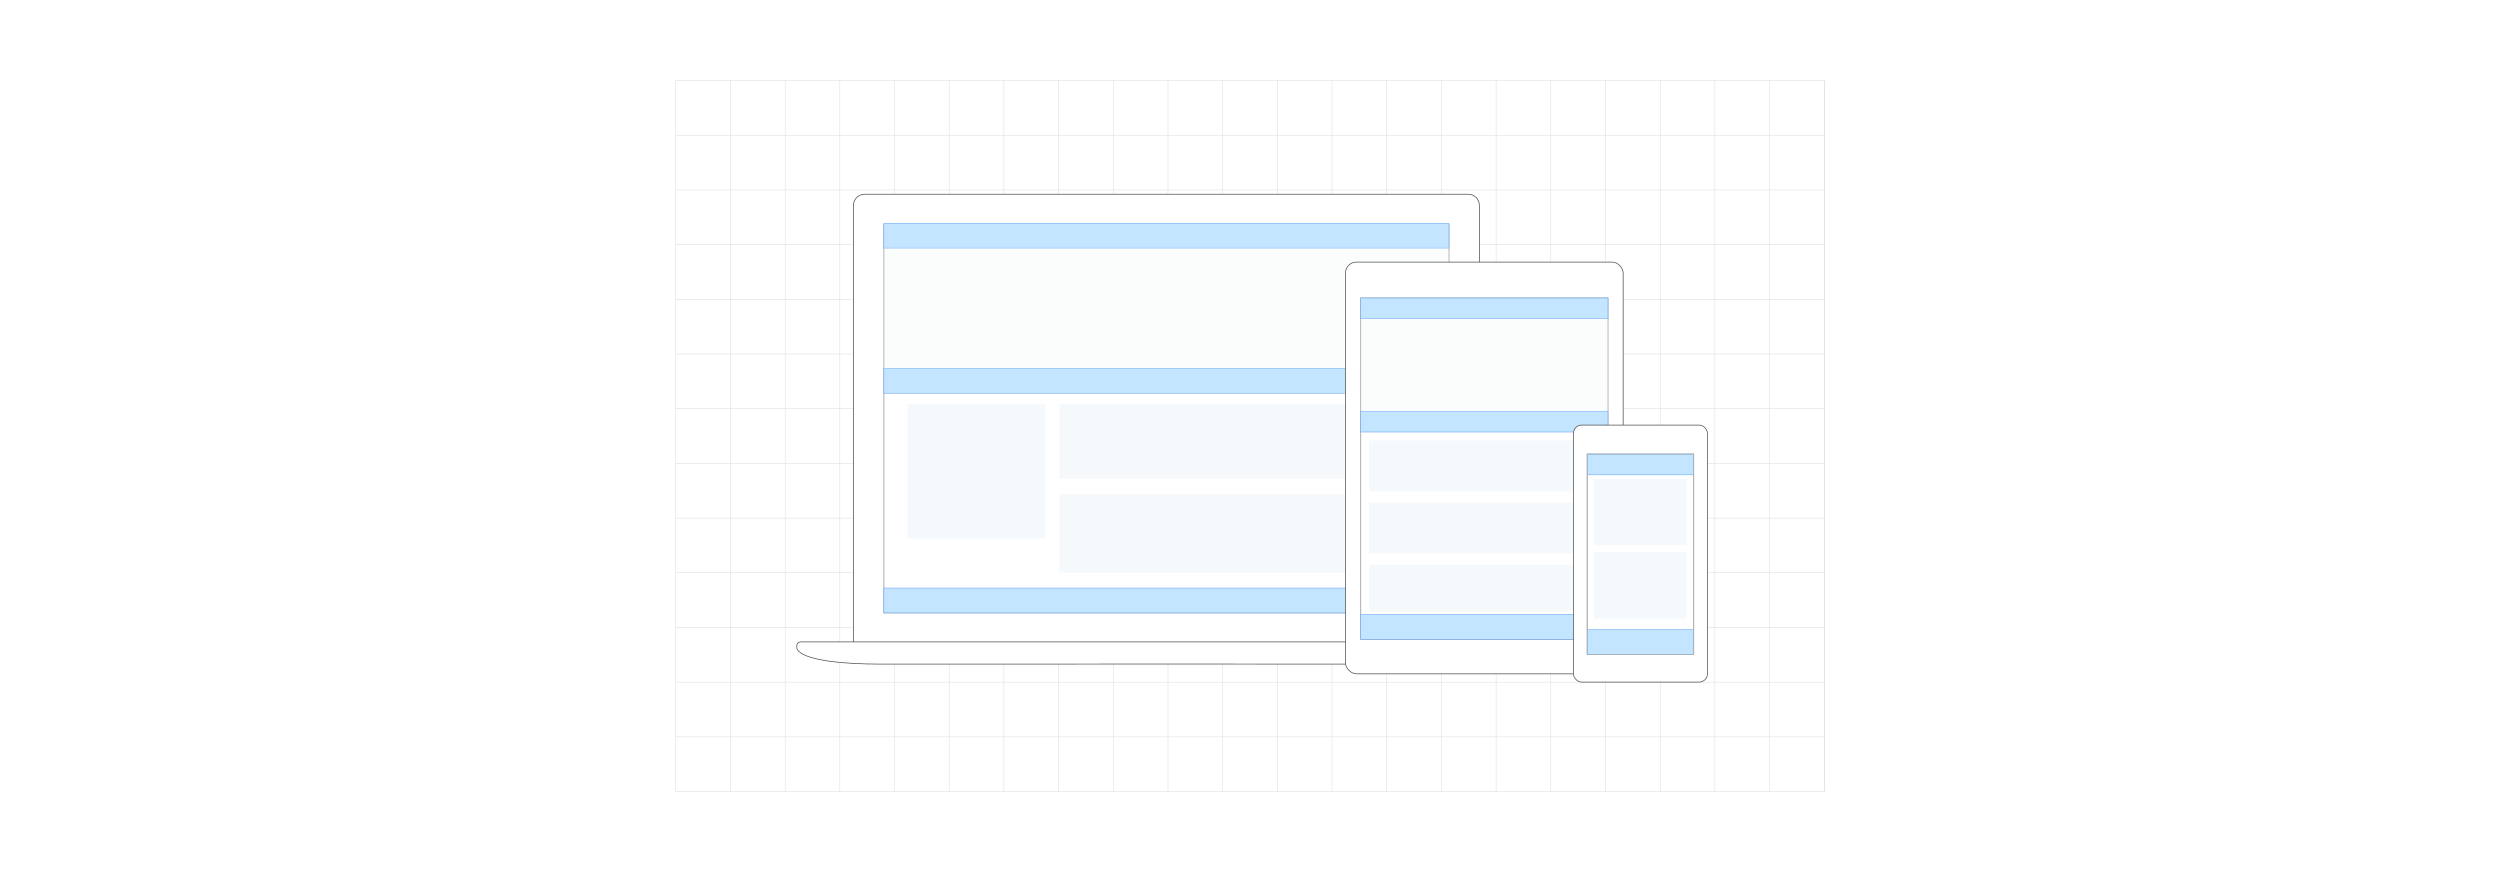 <?xml version="1.0" encoding="UTF-8"?><svg id="Layer_1" xmlns="http://www.w3.org/2000/svg" xmlns:xlink="http://www.w3.org/1999/xlink" viewBox="0 0 860 300"><defs><filter id="drop-shadow-1" filterUnits="userSpaceOnUse"><feOffset dx="1.466" dy="1.466"/><feGaussianBlur result="blur" stdDeviation="2.199"/><feFlood flood-color="#333" flood-opacity=".08"/><feComposite in2="blur" operator="in"/><feComposite in="SourceGraphic"/></filter><filter id="drop-shadow-2" filterUnits="userSpaceOnUse"><feOffset dx="1.466" dy="1.466"/><feGaussianBlur result="blur-2" stdDeviation="2.199"/><feFlood flood-color="#333" flood-opacity=".08"/><feComposite in2="blur-2" operator="in"/><feComposite in="SourceGraphic"/></filter></defs><rect y="0" width="860" height="300" rx="5" ry="5" fill="#fff" stroke-width="0"/><rect x="232.455" y="27.706" width="395.09" height="244.585" fill="none" stroke="#dbdcdd" stroke-miterlimit="10" stroke-width=".173"/><polyline points="627.545 253.477 608.74 253.477 589.926 253.477 571.111 253.477 552.297 253.477 533.483 253.477 533.474 253.477 514.669 253.477 514.659 253.477 495.854 253.477 477.04 253.477 458.226 253.477 439.412 253.477 420.598 253.477 420.588 253.477 401.783 253.477 382.969 253.477 364.155 253.477 345.341 253.477 326.526 253.477 307.712 253.477 288.898 253.477 270.084 253.477 251.269 253.477 232.455 253.477" fill="none" stroke="#dbdcdd" stroke-miterlimit="10" stroke-width=".173"/><polyline points="232.455 234.663 251.269 234.663 270.084 234.663 288.898 234.663 307.712 234.663 326.526 234.663 345.341 234.663 364.155 234.663 382.969 234.663 401.783 234.663 420.588 234.663 420.598 234.663 439.412 234.663 458.226 234.663 477.04 234.663 495.854 234.663 514.659 234.663 514.669 234.663 533.474 234.663 533.483 234.663 552.297 234.663 571.111 234.663 589.926 234.663 608.74 234.663 627.545 234.663" fill="none" stroke="#dbdcdd" stroke-miterlimit="10" stroke-width=".173"/><polyline points="232.455 215.849 251.269 215.849 270.084 215.849 288.898 215.849 307.712 215.849 326.526 215.849 345.341 215.849 364.155 215.849 382.969 215.849 401.783 215.849 420.588 215.849 420.598 215.849 439.412 215.849 458.226 215.849 477.04 215.849 495.854 215.849 514.659 215.849 514.669 215.849 533.474 215.849 533.483 215.849 552.297 215.849 571.111 215.849 589.926 215.849 608.74 215.849 627.545 215.849" fill="none" stroke="#dbdcdd" stroke-miterlimit="10" stroke-width=".173"/><polyline points="232.455 197.035 251.269 197.035 270.084 197.035 288.898 197.035 307.712 197.035 326.526 197.035 345.341 197.035 364.155 197.035 382.969 197.035 401.783 197.035 420.588 197.035 420.598 197.035 439.412 197.035 458.226 197.035 477.04 197.035 495.854 197.035 514.659 197.035 514.669 197.035 533.474 197.035 533.483 197.035 552.297 197.035 571.111 197.035 589.926 197.035 608.74 197.035 627.545 197.035" fill="none" stroke="#dbdcdd" stroke-miterlimit="10" stroke-width=".173"/><polyline points="232.455 178.23 251.269 178.23 270.084 178.23 288.898 178.23 307.712 178.23 326.526 178.23 345.341 178.23 364.155 178.23 382.969 178.23 401.783 178.23 420.588 178.23 420.598 178.23 439.412 178.23 458.226 178.23 477.04 178.23 495.854 178.23 514.659 178.23 514.669 178.23 533.474 178.23 533.483 178.23 552.297 178.23 571.111 178.23 589.926 178.23 608.74 178.23 627.545 178.23" fill="none" stroke="#dbdcdd" stroke-miterlimit="10" stroke-width=".173"/><polyline points="232.455 159.406 251.269 159.406 270.084 159.406 288.898 159.406 307.712 159.406 326.526 159.406 345.341 159.406 364.155 159.406 382.969 159.406 401.783 159.406 420.588 159.406 420.598 159.406 439.412 159.406 458.226 159.406 477.04 159.406 495.854 159.406 514.659 159.406 514.669 159.406 533.474 159.406 533.483 159.406 552.297 159.406 571.111 159.406 589.926 159.406 608.74 159.406 627.545 159.406" fill="none" stroke="#dbdcdd" stroke-miterlimit="10" stroke-width=".173"/><polyline points="232.455 140.592 251.269 140.592 270.084 140.592 288.898 140.592 307.712 140.592 326.526 140.592 345.341 140.592 364.155 140.592 382.969 140.592 401.783 140.592 420.588 140.592 420.598 140.592 439.412 140.592 458.226 140.592 477.04 140.592 495.854 140.592 514.659 140.592 514.669 140.592 533.474 140.592 533.483 140.592 552.297 140.592 571.111 140.592 589.926 140.592 608.74 140.592 627.545 140.592" fill="none" stroke="#dbdcdd" stroke-miterlimit="10" stroke-width=".173"/><polyline points="232.455 121.778 251.269 121.778 270.084 121.778 288.898 121.778 307.712 121.778 326.526 121.778 345.341 121.778 364.155 121.778 382.969 121.778 401.783 121.778 420.588 121.778 420.598 121.778 439.412 121.778 458.226 121.778 477.04 121.778 495.854 121.778 514.659 121.778 514.669 121.778 533.474 121.778 533.483 121.778 552.297 121.778 571.111 121.778 589.926 121.778 608.74 121.778 627.545 121.778" fill="none" stroke="#dbdcdd" stroke-miterlimit="10" stroke-width=".173"/><polyline points="232.455 102.963 251.269 102.963 270.084 102.963 288.898 102.963 307.712 102.963 326.526 102.963 345.341 102.963 364.155 102.963 382.969 102.963 401.783 102.963 420.588 102.963 420.598 102.963 439.412 102.963 458.226 102.963 477.04 102.963 495.854 102.963 514.659 102.963 514.669 102.963 533.474 102.963 533.483 102.963 552.297 102.963 571.111 102.963 589.926 102.963 608.74 102.963 627.545 102.963" fill="none" stroke="#dbdcdd" stroke-miterlimit="10" stroke-width=".173"/><polyline points="232.455 84.149 251.269 84.149 270.084 84.149 288.898 84.149 307.712 84.149 326.526 84.149 345.341 84.149 364.155 84.149 382.969 84.149 401.783 84.149 420.588 84.149 420.598 84.149 439.412 84.149 458.226 84.149 477.04 84.149 495.854 84.149 514.659 84.149 514.669 84.149 533.474 84.149 533.483 84.149 552.297 84.149 571.111 84.149 589.926 84.149 608.74 84.149 627.545 84.149" fill="none" stroke="#dbdcdd" stroke-miterlimit="10" stroke-width=".173"/><polyline points="232.455 65.344 251.269 65.344 270.084 65.344 288.898 65.344 307.712 65.344 326.526 65.344 345.341 65.344 364.155 65.344 382.969 65.344 401.783 65.344 420.588 65.344 420.598 65.344 439.412 65.344 458.226 65.344 477.04 65.344 495.854 65.344 514.659 65.344 514.669 65.344 533.474 65.344 533.483 65.344 552.297 65.344 571.111 65.344 589.926 65.344 608.74 65.344 627.545 65.344" fill="none" stroke="#dbdcdd" stroke-miterlimit="10" stroke-width=".173"/><polyline points="232.455 46.521 251.269 46.521 270.084 46.521 288.898 46.521 307.712 46.521 326.526 46.521 345.341 46.521 364.155 46.521 382.969 46.521 401.783 46.521 420.588 46.521 420.598 46.521 439.412 46.521 458.226 46.521 477.04 46.521 495.854 46.521 514.659 46.521 514.669 46.521 533.474 46.521 533.483 46.521 552.297 46.521 571.111 46.521 589.926 46.521 608.74 46.521 627.545 46.521" fill="none" stroke="#dbdcdd" stroke-miterlimit="10" stroke-width=".173"/><polyline points="627.545 27.706 627.545 46.521 627.545 65.335 627.545 65.344 627.545 84.149 627.545 84.158 627.545 102.963 627.545 121.778 627.545 140.592 627.545 159.406 627.545 178.22 627.545 178.23 627.545 197.035 627.545 197.044 627.545 215.849 627.545 234.663 627.545 253.477 627.545 272.291" fill="none" stroke="#dbdcdd" stroke-miterlimit="10" stroke-width=".173"/><polyline points="608.739 27.708 608.739 46.524 608.739 65.339 608.739 84.154 608.739 102.963 608.739 121.778 608.739 140.593 608.739 159.409 608.739 178.224 608.739 197.039 608.739 215.848 608.739 234.663 608.739 253.478 608.739 272.293" fill="none" stroke="#dbdcdd" stroke-miterlimit="10" stroke-width=".173"/><polyline points="589.923 27.708 589.923 46.524 589.923 65.339 589.923 84.154 589.923 102.963 589.923 121.778 589.923 140.593 589.923 159.409 589.923 178.224 589.923 197.039 589.923 215.848 589.923 234.663 589.923 253.478 589.923 272.293" fill="none" stroke="#dbdcdd" stroke-miterlimit="10" stroke-width=".173"/><polyline points="571.108 27.708 571.108 46.524 571.108 65.339 571.108 84.154 571.108 102.963 571.108 121.778 571.108 140.593 571.108 159.409 571.108 178.224 571.108 197.039 571.108 215.848 571.108 234.663 571.108 253.478 571.108 272.293" fill="none" stroke="#dbdcdd" stroke-miterlimit="10" stroke-width=".173"/><polyline points="552.293 27.708 552.293 46.524 552.293 65.339 552.293 84.154 552.293 102.963 552.293 121.778 552.293 140.593 552.293 159.409 552.293 178.224 552.293 197.039 552.293 215.848 552.293 234.663 552.293 253.478 552.293 272.293" fill="none" stroke="#dbdcdd" stroke-miterlimit="10" stroke-width=".173"/><polyline points="533.477 27.708 533.477 46.524 533.477 65.339 533.477 84.154 533.477 102.963 533.477 121.778 533.477 140.593 533.477 159.409 533.477 178.224 533.477 197.039 533.477 215.848 533.477 234.663 533.477 253.478 533.477 272.293" fill="none" stroke="#dbdcdd" stroke-miterlimit="10" stroke-width=".173"/><polyline points="514.662 27.708 514.662 46.524 514.662 65.339 514.662 84.154 514.662 102.963 514.662 121.778 514.662 140.593 514.662 159.409 514.662 178.224 514.662 197.039 514.662 215.848 514.662 234.663 514.662 253.478 514.662 272.293" fill="none" stroke="#dbdcdd" stroke-miterlimit="10" stroke-width=".173"/><polyline points="495.854 27.708 495.854 46.524 495.854 65.339 495.854 84.154 495.854 102.963 495.854 121.778 495.854 140.593 495.854 159.409 495.854 178.224 495.854 197.039 495.854 215.848 495.854 234.663 495.854 253.478 495.854 272.293" fill="none" stroke="#dbdcdd" stroke-miterlimit="10" stroke-width=".173"/><polyline points="477.038 27.708 477.038 46.524 477.038 65.339 477.038 84.154 477.038 102.963 477.038 121.778 477.038 140.593 477.038 159.409 477.038 178.224 477.038 197.039 477.038 215.848 477.038 234.663 477.038 253.478 477.038 272.293" fill="none" stroke="#dbdcdd" stroke-miterlimit="10" stroke-width=".173"/><polyline points="458.223 27.708 458.223 46.524 458.223 65.339 458.223 84.154 458.223 102.963 458.223 121.778 458.223 140.593 458.223 159.409 458.223 178.224 458.223 197.039 458.223 215.848 458.223 234.663 458.223 253.478 458.223 272.293" fill="none" stroke="#dbdcdd" stroke-miterlimit="10" stroke-width=".173"/><polyline points="439.408 27.708 439.408 46.524 439.408 65.339 439.408 84.154 439.408 102.963 439.408 121.778 439.408 140.593 439.408 159.409 439.408 178.224 439.408 197.039 439.408 215.848 439.408 234.663 439.408 253.478 439.408 272.293" fill="none" stroke="#dbdcdd" stroke-miterlimit="10" stroke-width=".173"/><polyline points="420.592 27.708 420.592 46.524 420.592 65.339 420.592 84.154 420.592 102.963 420.592 121.778 420.592 140.593 420.592 159.409 420.592 178.224 420.592 197.039 420.592 215.848 420.592 234.663 420.592 253.478 420.592 272.293" fill="none" stroke="#dbdcdd" stroke-miterlimit="10" stroke-width=".173"/><polyline points="401.784 27.708 401.784 46.524 401.784 65.339 401.784 84.154 401.784 102.963 401.784 121.778 401.784 140.593 401.784 159.409 401.784 178.224 401.784 197.039 401.784 215.848 401.784 234.663 401.784 253.478 401.784 272.293" fill="none" stroke="#dbdcdd" stroke-miterlimit="10" stroke-width=".173"/><polyline points="382.969 27.708 382.969 46.524 382.969 65.339 382.969 84.154 382.969 102.963 382.969 121.778 382.969 140.593 382.969 159.409 382.969 178.224 382.969 197.039 382.969 215.848 382.969 234.663 382.969 253.478 382.969 272.293" fill="none" stroke="#dbdcdd" stroke-miterlimit="10" stroke-width=".173"/><polyline points="364.154 27.708 364.154 46.524 364.154 65.339 364.154 84.154 364.154 102.963 364.154 121.778 364.154 140.593 364.154 159.409 364.154 178.224 364.154 197.039 364.154 215.848 364.154 234.663 364.154 253.478 364.154 272.293" fill="none" stroke="#dbdcdd" stroke-miterlimit="10" stroke-width=".173"/><polyline points="345.338 27.708 345.338 46.524 345.338 65.339 345.338 84.154 345.338 102.963 345.338 121.778 345.338 140.593 345.338 159.409 345.338 178.224 345.338 197.039 345.338 215.848 345.338 234.663 345.338 253.478 345.338 272.293" fill="none" stroke="#dbdcdd" stroke-miterlimit="10" stroke-width=".173"/><polyline points="326.523 27.708 326.523 46.524 326.523 65.339 326.523 84.154 326.523 102.963 326.523 121.778 326.523 140.593 326.523 159.409 326.523 178.224 326.523 197.039 326.523 215.848 326.523 234.663 326.523 253.478 326.523 272.293" fill="none" stroke="#dbdcdd" stroke-miterlimit="10" stroke-width=".173"/><polyline points="307.708 27.708 307.708 46.524 307.708 65.339 307.708 84.154 307.708 102.963 307.708 121.778 307.708 140.593 307.708 159.409 307.708 178.224 307.708 197.039 307.708 215.848 307.708 234.663 307.708 253.478 307.708 272.293" fill="none" stroke="#dbdcdd" stroke-miterlimit="10" stroke-width=".173"/><polyline points="288.899 27.708 288.899 46.524 288.899 65.339 288.899 84.154 288.899 102.963 288.899 121.778 288.899 140.593 288.899 159.409 288.899 178.224 288.899 197.039 288.899 215.848 288.899 234.663 288.899 253.478 288.899 272.293" fill="none" stroke="#dbdcdd" stroke-miterlimit="10" stroke-width=".173"/><polyline points="270.084 27.708 270.084 46.524 270.084 65.339 270.084 84.154 270.084 102.963 270.084 121.778 270.084 140.593 270.084 159.409 270.084 178.224 270.084 197.039 270.084 215.848 270.084 234.663 270.084 253.478 270.084 272.293" fill="none" stroke="#dbdcdd" stroke-miterlimit="10" stroke-width=".173"/><polyline points="251.269 27.708 251.269 46.524 251.269 65.339 251.269 84.154 251.269 102.963 251.269 121.778 251.269 140.593 251.269 159.409 251.269 178.224 251.269 197.039 251.269 215.848 251.269 234.663 251.269 253.478 251.269 272.293" fill="none" stroke="#dbdcdd" stroke-miterlimit="10" stroke-width=".173"/><path d="M297.396,66.825h207.701c2.1,0,3.802,1.702,3.802,3.802v152.092h-215.305V70.627c0-2.1,1.702-3.802,3.802-3.802Z" fill="#fff" stroke="#4d4d4d" stroke-linejoin="round" stroke-width=".25"/><path d="M498.986,228.461c-30.196,0-97.773-.03-97.773-.03,0,0-67.578.03-97.774.03s-29.332-5.683-29.332-5.683v-.612c0-1.261,1.222-1.342,1.222-1.342h251.767s1.222.08,1.222,1.342v.612s.864,5.683-29.332,5.683Z" fill="#fff" stroke="#4d4d4d" stroke-linejoin="round" stroke-width=".25"/><rect x="304.05" y="77.281" width="194.392" height="133.556" fill="#fff" stroke="#b1b1b1" stroke-linejoin="round" stroke-width=".366"/><rect x="304.05" y="76.806" width="194.392" height="8.555" fill="#c3e5ff" stroke="#619ff6" stroke-miterlimit="10" stroke-width=".175"/><rect x="304.05" y="126.711" width="194.392" height="8.555" fill="#c3e5ff" stroke="#619ff6" stroke-miterlimit="10" stroke-width=".175"/><rect x="304.05" y="202.282" width="194.392" height="8.555" fill="#c3e5ff" stroke="#619ff6" stroke-miterlimit="10" stroke-width=".175"/><rect x="304.05" y="85.361" width="194.392" height="41.35" fill="#f1f6f9" isolation="isolate" opacity=".3" stroke-width="0"/><rect x="364.412" y="169.962" width="123.575" height="27.091" fill="#f6f9fb" isolation="isolate" stroke-width="0"/><rect x="364.412" y="139.068" width="123.575" height="25.666" fill="#f6f9fb" stroke-width="0"/><rect x="312.13" y="139.068" width="47.529" height="46.103" fill="#f6f9fb" isolation="isolate" stroke-width="0"/><g filter="url(#drop-shadow-1)"><rect x="461.37" y="88.688" width="95.533" height="141.636" rx="3.802" ry="3.802" fill="#fff" stroke="#4d4d4d" stroke-linejoin="round" stroke-width=".25"/><rect x="466.598" y="101.045" width="85.076" height="117.396" fill="#fff" stroke="#b1b1b1" stroke-linejoin="round" stroke-width=".366"/><rect x="466.598" y="101.045" width="85.076" height="7.129" fill="#c3e5ff" stroke="#619ff6" stroke-miterlimit="10" stroke-width=".175"/><rect x="466.598" y="140.019" width="85.076" height="7.129" fill="#c3e5ff" stroke="#619ff6" stroke-miterlimit="10" stroke-width=".175"/><rect x="466.598" y="108.175" width="85.076" height="31.844" fill="#f1f6f9" isolation="isolate" opacity=".3" stroke-width="0"/><path d="M469.45,208.936v-16.16h77.472v16.16h-77.472ZM469.45,171.388h77.472v17.586h-77.472v-17.586ZM469.45,150h77.472v17.586h-77.472v-17.586Z" fill="#f6f9fb" isolation="isolate" stroke-width="0"/><rect x="466.598" y="209.886" width="85.076" height="8.555" fill="#c3e5ff" stroke="#619ff6" stroke-miterlimit="10" stroke-width=".175"/></g><g filter="url(#drop-shadow-2)"><rect x="539.793" y="144.772" width="46.103" height="88.403" rx="2.852" ry="2.852" fill="#fff" stroke="#4d4d4d" stroke-linejoin="round" stroke-width=".25"/><rect x="544.545" y="154.753" width="36.597" height="68.917" fill="none" stroke="#b1b1b1" stroke-linejoin="round" stroke-width=".366"/><rect x="544.545" y="154.753" width="36.597" height="7.129" fill="#c3e5ff" stroke="#619ff6" stroke-miterlimit="10" stroke-width=".175"/><path d="M546.922,211.312v-22.814h31.844v22.814h-31.844ZM546.922,163.308h31.844v22.814h-31.844v-22.814Z" fill="#f6f9fb" isolation="isolate" stroke-width="0"/><rect x="544.545" y="215.114" width="36.597" height="8.555" fill="#c3e5ff" stroke="#619ff6" stroke-miterlimit="10" stroke-width=".175"/><rect x="544.545" y="154.753" width="36.597" height="68.917" fill="none" stroke="#b1b1b1" stroke-linejoin="round" stroke-width=".25"/></g></svg>